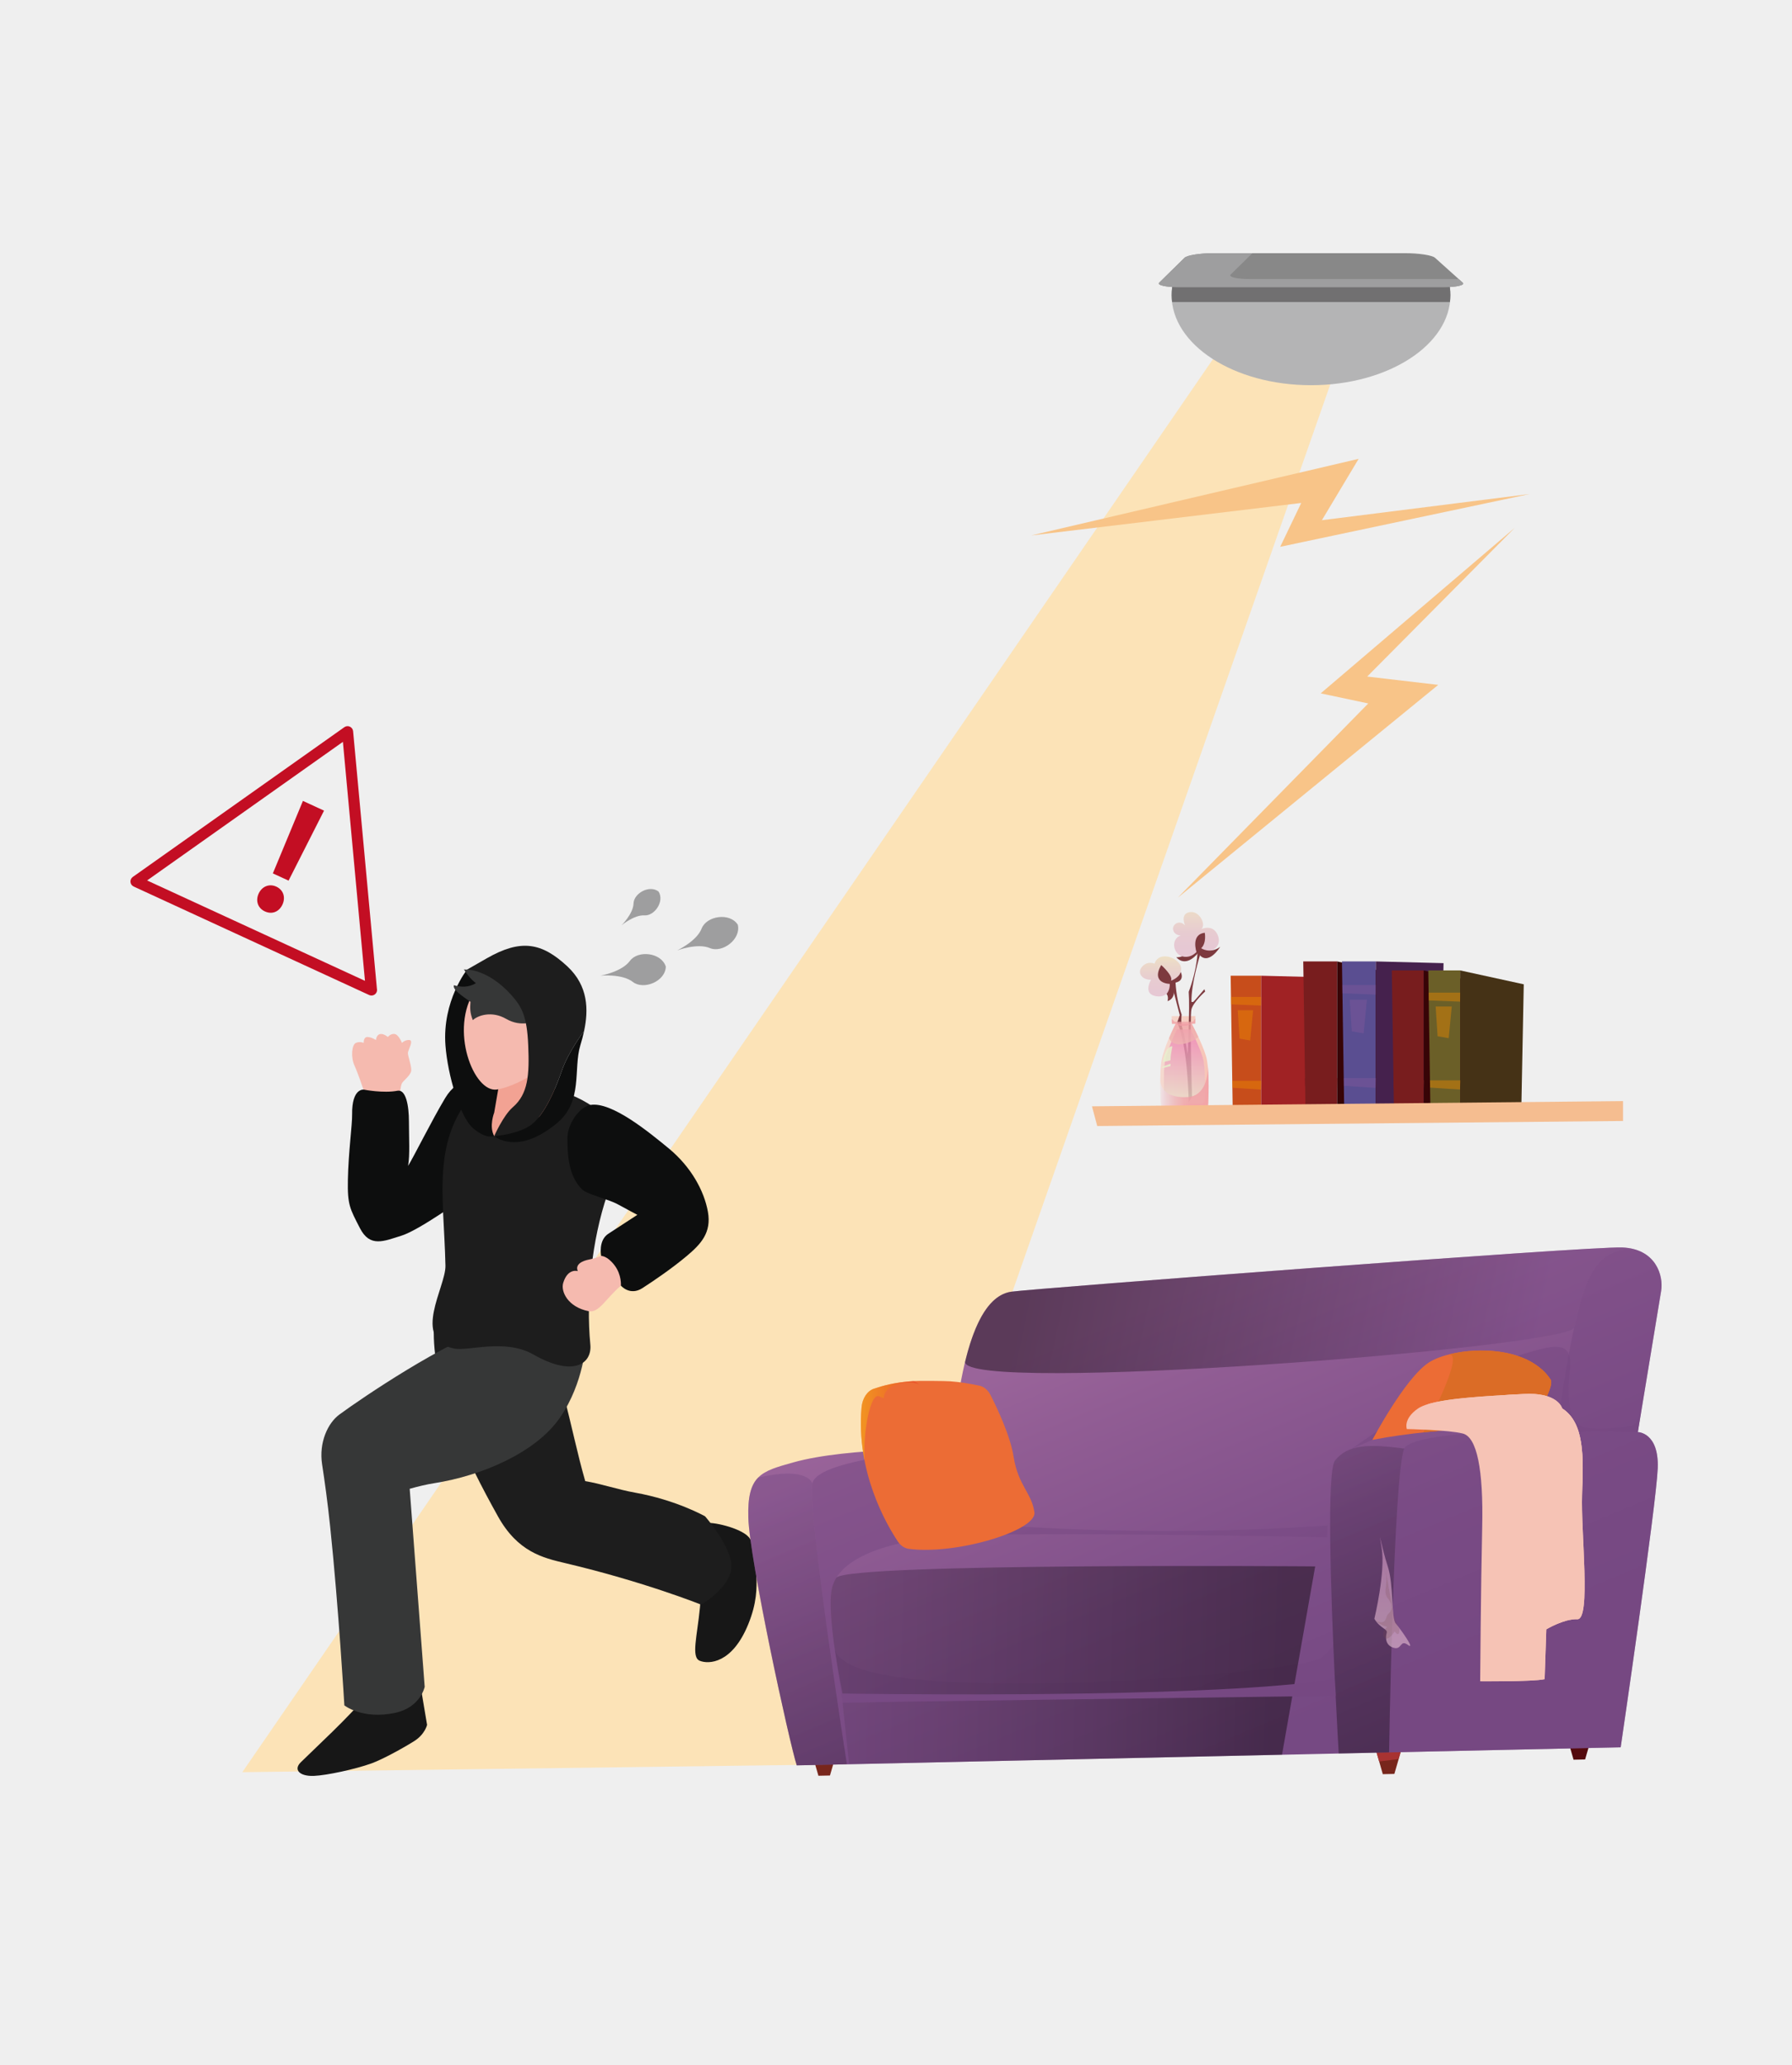 <?xml version="1.0" encoding="utf-8"?>
<!-- Generator: Adobe Illustrator 15.1.0, SVG Export Plug-In  -->
<!DOCTYPE svg PUBLIC "-//W3C//DTD SVG 1.1//EN" "http://www.w3.org/Graphics/SVG/1.1/DTD/svg11.dtd">
<svg version="1.1"
	 xmlns="http://www.w3.org/2000/svg" xmlns:xlink="http://www.w3.org/1999/xlink" xmlns:a="http://ns.adobe.com/AdobeSVGViewerExtensions/3.0/"
	 x="0px" y="0px" width="560px" height="645px" viewBox="618.493 956.735 560 645" enable-background="new 618.493 956.735 560 645"
	 xml:space="preserve">
<defs>
</defs>
<g>
	<defs>
		<rect id="SVGID_3_" width="1941" height="926"/>
	</defs>
	<clipPath id="SVGID_6_">
		<use xlink:href="#SVGID_3_"  overflow="visible"/>
	</clipPath>
	<g clip-path="url(#SVGID_6_)">
		<rect fill="#122686" width="1009.447" height="436.098"/>
		<polygon fill="#122686" points="1134.204,946.514 1870.841,507.825 2143.651,677.012 1915.758,1103.723 		"/>
	</g>
</g>
<rect x="618.493" y="956.735" fill="none" width="560" height="645"/>
<rect x="608.493" y="946.735" fill="#EFEFEF" width="580" height="665"/>
<polygon fill="#FCE3B7" points="1004.644,1058.555 694.218,1510.189 883.146,1507.716 1040.597,1058.555 "/>
<rect x="694.218" y="1035.805" fill="none" width="443.516" height="486.862"/>
<path fill="#F5BAAF" d="M732.142,1297.216c0,0-1.744-5.23-2.906-7.786c-1.158-2.559-0.811-6.451,0.469-7.001
	c1.275-0.55,2.438,0,2.438,0s-0.119-1.845,1.164-1.839c1.275,0.011,2.67,0.942,2.67,0.942s0.117-1.629,1.279-1.861
	c1.16-0.232,2.438,0.919,2.438,0.919s0.814-1.099,2.094-0.948c1.275,0.144,2.322,2.787,2.322,2.787s0.93-1.018,2.322-0.896
	c1.395,0.111-0.346,3.017-0.465,3.945c-0.117,0.933,1.309,4.417,1.002,5.811c-0.305,1.394-2.395,2.905-2.859,3.717
	c-0.465,0.811-0.701,3.879-0.701,3.879S733.413,1300.867,732.142,1297.216z"/>
<path fill="#0D0E0E" d="M768.372,1294.589c-0.592-0.887-6.588-1.895-10.766,5.077c-4.184,6.969-9.84,18.386-11.582,21.173
	c0.604-3.497,0.262-8.538,0.262-13.766c0-5.231-0.986-10.194-3.572-9.7c-4.41,0.851-10.455-0.341-10.455-0.341
	s-3.848-0.699-3.729,7.773c0.045,3.347-1.158,11.731-1.322,20.392c-0.158,7.852,0.635,8.999,3.771,15.104
	c3.137,6.098,7.436,4.063,13.012,2.319c5.576-1.744,19.461-11.78,19.461-11.78S771.517,1299.276,768.372,1294.589z"/>
<path fill="#171717" d="M837.466,1443.468c0,0-3.137-9.409,1.561-11.021c1.729-0.596,10.803,1.36,13.43,4.302
	c1.816,2.038,2.225,7.495,2.398,11.598c0.197,4.462,0.131,9.029-2.492,15.532c-5.045,12.484-12.449,12.635-15.193,11.513
	c-2.752-1.118-0.824-7.544,0.055-16.648C838.104,1449.638,837.466,1443.468,837.466,1443.468z"/>
<path fill="#1D1D1D" d="M838.821,1430.277c0,0-8.965-5.084-21.809-7.378c-5.482-0.978-10.891-2.853-15.631-3.602
	c-4.982-17.25-7.188-36.124-16.566-50.957c-0.469-0.739-0.912-1.377-1.367-2.061c-11.393,1.285-21.035-0.406-29.408,6.484
	c-0.025,18.689,10.154,39.768,20.059,57.522c6.219,11.155,14.096,12.975,21.039,14.613c24.627,5.808,42.459,12.965,42.459,12.965
	s8.838-5.09,9.439-11.332C847.644,1440.298,838.821,1430.277,838.821,1430.277z"/>
<path fill="#171717" d="M722.255,1497.663c4.711-4.597,8.24-8.431,8.24-8.431l19.371-6.265l2.088,12.447
	c0,0-0.654,2.932-3.992,5.045c-3.336,2.107-9.869,5.719-13.434,7.001c-5.018,1.803-13.988,3.729-17.947,3.887
	c-4.508,0.17-6.453-1.95-4.088-4.259C716.542,1503.143,717.89,1501.913,722.255,1497.663z"/>
<path fill="#363737" d="M772.589,1371.168c-14.787,4.433-40.887,22.053-48.041,27.327c-3.648,2.682-6.422,8.761-5.408,15.474
	c0.803,5.283,1.686,11.486,2.539,19.629c2.623,24.987,4.426,55.724,4.426,55.724s5.631,4.523,15.91,2.322
	c7.885-1.691,9.193-8.109,9.193-8.109l-4.686-61.852c2.568-0.72,5.17-1.36,7.715-1.76c14.688-2.303,31.68-9.478,39.258-20.479
	c7.572-10.999,8.076-23.548,8.076-23.548L772.589,1371.168z"/>
<path fill="#1D1D1D" d="M770.038,1294.441c1.652,0.694,2.461,2.31,2.461,2.31l19.498,0.36c0,0,15.85,3.265,19.582,15.546
	c0.275,3.854-2.977,16.188-3.252,16.976c-4.955,14.438-6.756,32.535-5.352,47.009c0.578,5.94-5.234,10.252-17.744,3.13
	c-9.086-5.165-20.408-0.905-24.945-1.913c-13.273-2.948-2.451-19.221-2.588-25.825
	C757.233,1329.109,752.528,1310.38,770.038,1294.441z"/>
<path fill="#0D0E0E" d="M764.444,1259.545c0,0-7.793,9.774-6.746,23.669c0.693,9.223,4.541,22.469,8.721,25.949
	c4.176,3.487,6.514,2.369,6.514,2.369s6.494-18.55,7.133-25.446c0.635-6.896-3.857-24.013-5.408-24.98
	C773.103,1260.144,764.444,1259.545,764.444,1259.545z"/>
<path fill="#F5BAAF" d="M765.372,1274.361c0.211-2.277,1.721-2.944,1.721-2.944s0.877,2.303-0.084,4.789
	c-0.563,1.453-0.539,3.422-0.539,3.422L765.372,1274.361z"/>
<path fill="#F2A293" d="M774.69,1293.978l14.807-10.764l3.135,17.404c0,0-3.01,3.599-7.453,5.928
	c-3.711,1.943-8.195,3.723-12.246,4.986c-1.701-3.043,0-7.338,0-7.338L774.69,1293.978z"/>
<path fill="#F5BAAF" d="M791.233,1264.089c3.271,4.174,4.289,14.637-0.219,21.997c-4.01,6.543-13.15,10.247-17.215,10.901
	c-7.25,1.171-15.074-18.863-6.797-31.115C774.899,1254.189,787.017,1258.717,791.233,1264.089z"/>
<path fill="#363737" d="M784.263,1255.22c4.164,0.678,7.314,3.226,9.539,6.33c7.391,1.577,6.635,12.216,4.803,16.24
	c-3.543,7.76-7.59,8.296-7.59,8.296s1.057-4.233,0.125-6.078c-0.805-1.577-3.318-1.849-4.168,0.955
	c-0.934,0.281-2.049,0.196-2.049,0.196l0.844-5.591c0,0-4.262,2.163-9.1-0.638c-4.49-2.598-8.857-1.086-10.418,0.389
	c-0.947-2.385-0.859-3.762-0.732-5.708c-2.873-2.013-5.604-3.821-5.188-5.188c2.205,0.647,4.736,0.699,6.875-0.648
	c-1.814-1.426-2.701-2.725-3.752-4.279C768.501,1260.144,779.401,1254.425,784.263,1255.22z"/>
<path fill="#F5BAAF" d="M812.247,1312.271c0,0-9.131,10.377-7.943,13.999c8.35,5.506,18.549,11.97,18.576,11.982
	c-5.326,4.155-13.447,10.528-20.107,11.791c-5.273,1.001-3.709,3.66-3.709,3.66s-3.154-1.037-4.574,3.701
	c-0.799,2.682,1.465,7.523,7.949,8.813c3.227,0.642,5.205-3.781,10.086-7.988c2.32-2.002,7.828-4.332,9.703-5.173
	c7.875-3.523,12.74-9.902,15.033-12.794c2.869-3.625-0.484-10.073-3.459-13.106C829.433,1322.697,812.247,1312.271,812.247,1312.271
	z"/>
<path fill="#1D1D1D" d="M794.05,1291.157c2.053-5.944,6.963-12.426,6.969-12.429c1.4-6.56,1.355-14.063-5.215-20.182
	c-8.133-7.583-14.643-8.525-25.092-2.588c-3.834,2.176-6.268,3.586-6.268,3.586s6.596-0.121,13.818,7.913
	c3.277,3.648,4.914,6.569,5.299,15.756c0.391,9.187,0,15.146-4.813,19.302c-2.986,2.571-5.816,9.017-5.816,9.017
	s7.699-0.508,11.719-3.645C788.673,1304.747,791.997,1297.111,794.05,1291.157z"/>
<path fill="#0D0E0E" d="M792.632,1307.423c8.119-6.791,4.973-16.815,7.209-24.209c0.432-1.42,0.844-2.925,1.178-4.485
	c-0.006,0.003-4.916,6.484-6.969,12.429c-2.053,5.954-5.377,13.59-9.398,16.73c-4.02,3.137-11.719,3.645-11.719,3.645
	S780.124,1317.879,792.632,1307.423z"/>
<path fill="#0D0E0E" d="M802.948,1301.815c-3.225,0.572-7.145,5.722-7.145,10.456c-0.002,7.466,1.1,12.425,4.594,15.905
	c1.59,1.584,8.137,3.004,11.197,4.686c2.654,1.459,6.07,3.268,6.07,3.268s-6.926,4.498-9.082,5.912
	c-3.197,2.09-2.232,6.916-2.232,6.916s1.904-0.092,4.209,2.957c2.256,2.997,1.965,6.314,1.965,6.314s2.797,3.33,6.746,0.771
	c3.949-2.555,9.432-6.313,13.846-10.03c4.416-3.716,7.762-7.275,6.598-13.786c-1.158-6.504-5.229-14.055-12.311-19.864
	C821.421,1310.42,809.603,1300.632,802.948,1301.815z"/>
<polygon fill="#C74D1B" points="1003.075,1261.452 1003.694,1301.924 1012.606,1301.924 1012.606,1261.452 "/>
<polygon fill="#A02224" points="1012.606,1261.452 1031.671,1261.933 1030.894,1301.789 1012.606,1301.924 "/>
<polygon opacity="0.44" fill="#EA8900" points="1003.577,1294.278 1012.657,1294.278 1012.554,1297.017 1003.608,1296.438 "/>
<polygon opacity="0.44" fill="#EA8900" points="1003.177,1268.08 1012.606,1268.08 1012.587,1270.77 1003.21,1270.403 "/>
<polygon opacity="0.44" fill="#EA8900" points="1005.278,1272.229 1010.087,1272.229 1009.177,1281.689 1005.86,1281.101 "/>
<polygon fill="#781D1E" points="1025.757,1256.989 1026.437,1301.924 1036.337,1301.924 1036.337,1256.989 "/>
<polygon fill="#370406" points="1036.337,1256.989 1057.419,1261.596 1056.64,1301.776 1036.337,1301.924 "/>
<polygon fill="#781D1E" points="1026.31,1293.44 1036.39,1293.44 1036.278,1296.477 1026.347,1295.832 "/>
<polygon fill="#781D1E" points="1028.2,1268.957 1033.536,1268.957 1033.536,1290.198 1028.583,1290.198 "/>
<polygon fill="#5A4E91" points="1037.854,1256.989 1038.538,1301.924 1048.435,1301.924 1048.435,1256.989 "/>
<polygon fill="#45214D" points="1048.435,1256.989 1069.599,1257.529 1068.737,1301.776 1048.435,1301.924 "/>
<polygon opacity="0.24" fill="#A360A3" points="1038.411,1293.44 1048.491,1293.44 1048.376,1296.477 1038.446,1295.832 "/>
<polygon opacity="0.24" fill="#A360A3" points="1037.966,1264.354 1048.435,1264.354 1048.411,1267.341 1038.005,1266.932 "/>
<polygon opacity="0.24" fill="#A360A3" points="1040.298,1268.957 1045.642,1268.957 1044.628,1279.458 1040.942,1278.804 "/>
<polygon fill="#781D1E" points="1053.435,1259.797 1054.079,1302.13 1063.401,1302.13 1063.401,1259.797 "/>
<polygon fill="#370406" points="1063.401,1259.797 1083.263,1264.135 1082.53,1301.992 1063.401,1302.13 "/>
<polygon fill="#781D1E" points="1053.958,1294.134 1063.454,1294.134 1063.347,1297 1053.989,1296.392 "/>
<polygon fill="#781D1E" points="1055.737,1271.07 1060.769,1271.07 1060.769,1291.085 1056.103,1291.085 "/>
<polygon fill="#6B5F28" points="1064.835,1259.797 1065.479,1302.13 1074.804,1302.13 1074.804,1259.797 "/>
<polygon fill="#453216" points="1074.804,1259.797 1094.667,1264.135 1093.929,1301.992 1074.804,1302.13 "/>
<polygon opacity="0.44" fill="#EA8900" points="1065.354,1294.134 1074.856,1294.134 1074.747,1297 1065.394,1296.392 "/>
<polygon opacity="0.44" fill="#EA8900" points="1064.942,1266.732 1074.804,1266.732 1074.78,1269.546 1064.979,1269.163 "/>
<polygon opacity="0.44" fill="#EA8900" points="1067.138,1271.07 1072.167,1271.07 1071.214,1280.963 1067.743,1280.349 "/>
<linearGradient id="SVGID_7_" gradientUnits="userSpaceOnUse" x1="4735.114" y1="1288.143" x2="4720.636" y2="1288.143" gradientTransform="matrix(1 0 0 1 -3738.934 0)">
	<stop  offset="0" style="stop-color:#F7C4B6"/>
	<stop  offset="1" style="stop-color:#F5D9CF"/>
</linearGradient>
<path fill="url(#SVGID_7_)" d="M990.909,1276.468c0,0,3.074,5.604,4.424,9.962c1.354,4.354,0.68,15.788,0.68,15.788h-14.637
	c0,0-0.871-11.162,0.393-15.664c1.354-4.806,4.113-10.086,4.113-10.086h-1.162l-0.092-2.4h7.406l-0.045,2.352L990.909,1276.468z"/>
<linearGradient id="SVGID_8_" gradientUnits="userSpaceOnUse" x1="981.167" y1="1267.919" x2="981.167" y2="1255.405">
	<stop  offset="0" style="stop-color:#E6C7D4"/>
	<stop  offset="0.397" style="stop-color:#E7CBD1"/>
	<stop  offset="0.813" style="stop-color:#EBD8C9"/>
	<stop  offset="1" style="stop-color:#EEE0C4"/>
</linearGradient>
<path fill="url(#SVGID_8_)" d="M979.276,1257.687c0,0-2.143-0.998-3.867,0.93c-1.729,1.933,0.072,4.262,2.801,4.06
	c0,0-2.529,4.125,1.066,5.058c3.592,0.929,5.793-1.793,4.459-4.658c0,0,3.455,0.064,3.854-3.462S980.735,1253.228,979.276,1257.687z
	"/>
<linearGradient id="SVGID_9_" gradientUnits="userSpaceOnUse" x1="3781.224" y1="-1008.223" x2="3770.036" y2="-1017.217" gradientTransform="matrix(0.627 0.779 -0.779 0.627 -2162.896 -1059.425)">
	<stop  offset="0" style="stop-color:#E6C7D4"/>
	<stop  offset="0.397" style="stop-color:#E7CBD1"/>
	<stop  offset="0.813" style="stop-color:#EBD8C9"/>
	<stop  offset="1" style="stop-color:#EEE0C4"/>
</linearGradient>
<path fill="url(#SVGID_9_)" d="M988.829,1245.752c0,0-1.682-3.628,1.432-4.158c3.109-0.523,5.223,3.946,3.664,5.28
	c0,0,3.842-1.77,5.232,2.209c1.393,3.98-3.688,6.258-6.311,3.51c0,0-0.564,4.26-4.379,3.121s-3.967-5.935-0.98-6.824
	c0,0-1.963,0.013-2.379-1.728C984.692,1245.415,987.101,1243.809,988.829,1245.752z"/>
<path fill="#7D3A3F" d="M984.046,1264.004c0,0-6.039-0.063-2.676-5.886c0,0,3.863,3.396,3.049,4.891c0,0,2.496-0.837,3.049-2.731
	c0,0,1.686,3.131-2.539,3.462c0,0,1.76,4.557-1.596,5.656c0,0,0.455-1.322-0.289-2.273
	C983.044,1267.122,984.13,1265.996,984.046,1264.004z"/>
<path fill="#7D3A3F" d="M992.388,1254.052c0,0-1.857-5.516,2.598-6.013c0,0,0.605,3.183-1.125,4.829c0,0,2.719,1.903,5.938-0.433
	c0,0-3.945,6.504-6.912,1.895c0,0-3.553,4.832-6.803,1.357c0,0,0.783,0.072,1.895-0.291
	C987.978,1255.396,990.183,1256.271,992.388,1254.052z"/>
<path fill="#7D3A3F" d="M993.44,1255.21c0,0-2.74,8.777-2.617,14.401c0,0,0.393,0.124,0.596,0s3.436-3.945,3.436-3.945l0.252,0.713
	c0,0-3.699,3.298-4.285,5.555c-0.586,2.255,0.166,27.259,0.166,27.259l-1.023,1.785c0,0-0.207-17.488-3.59-24.941l0.799-2.268
	l-2.352-9.025v-1.427l1.008-0.17c0,0,0.084,5.123,1.93,10.456c0,0-0.377,2.506,0.297,4.481c0.668,1.982,1.59,7.858,1.59,7.858
	s0.717-14.525,0.318-19.479c0,0,2.248-5.545,2.709-11.588C993.134,1248.827,993.44,1255.21,993.44,1255.21z"/>
<linearGradient id="SVGID_10_" gradientUnits="userSpaceOnUse" x1="4727.567" y1="1304.904" x2="4727.567" y2="1281.732" gradientTransform="matrix(1 0 0 1 -3738.934 0)">
	<stop  offset="0" style="stop-color:#E7F0CE"/>
	<stop  offset="1" style="stop-color:#EE8EB8"/>
</linearGradient>
<path opacity="0.78" fill="url(#SVGID_10_)" d="M990.571,1278.245c0,0,2.617,4.92,3.77,8.74c0.916,3.037,0.742,10.354,0.631,13.237
	c-0.025,0.671-0.559,1.194-1.209,1.194h-10.172c-0.645,0-1.174-0.511-1.211-1.172c-0.156-2.826-0.447-10.011,0.41-13.148
	c1.15-4.217,3.496-8.852,3.496-8.852H990.571z"/>
<linearGradient id="SVGID_11_" gradientUnits="userSpaceOnUse" x1="4727.327" y1="1302.212" x2="4727.327" y2="1274.069" gradientTransform="matrix(1 0 0 1 -3738.934 0)">
	<stop  offset="0" style="stop-color:#E7F0CE"/>
	<stop  offset="1" style="stop-color:#F19CA4"/>
</linearGradient>
<path opacity="0.78" fill="url(#SVGID_11_)" d="M992.978,1280.577c-1.094-2.332-2.068-4.109-2.068-4.109l1.08-0.049l0.031-1.675
	l-0.66,1.089h-5.816l-0.883-0.863l0.059,1.498h1.162c0,0-0.992,1.904-2.074,4.456
	C985.224,1284.62,991.249,1282.249,992.978,1280.577z"/>
<path opacity="0.78" fill="#F19CA4" d="M985.882,1276.468h5.027C990.909,1276.468,988.21,1277.946,985.882,1276.468z"/>
<linearGradient id="SVGID_12_" gradientUnits="userSpaceOnUse" x1="4718.672" y1="1296.056" x2="4729.398" y2="1296.056" gradientTransform="matrix(1 0 0 1 -3738.934 0)">
	<stop  offset="0" style="stop-color:#EBF6FC"/>
	<stop  offset="0.006" style="stop-color:#EBF5FB"/>
	<stop  offset="0.304" style="stop-color:#EECFD6"/>
	<stop  offset="0.579" style="stop-color:#EFB3BA"/>
	<stop  offset="0.82" style="stop-color:#F1A2AA"/>
	<stop  offset="1" style="stop-color:#F19CA4"/>
</linearGradient>
<path opacity="0.78" fill="url(#SVGID_12_)" d="M981.376,1302.218h14.637c0,0,0.422-7.181-0.076-12.323
	c0.047,2.663-0.715,9.098-6.254,9.448c-5.533,0.347-8.533-1.793-8.594-5.536C981.056,1298.066,981.376,1302.218,981.376,1302.218z"
	/>
<path opacity="0.85" fill="#E7F0CE" d="M981.677,1290.339l2.617-0.654c-0.006-0.255-0.01-0.497-0.014-0.739l-2.557,0.887
	C981.706,1290.006,981.69,1290.169,981.677,1290.339z"/>
<path opacity="0.85" fill="#E7F0CE" d="M984.38,1286.263c0.412-2.695,0.645-2.885,0.225-2.773c-1.508,0.398-2.357,2.443-2.73,4.992
	l2.406-0.603C984.294,1287.218,984.321,1286.655,984.38,1286.263z"/>
<polygon fill="#F5BD90" points="959.735,1302.234 961.38,1308.395 1125.694,1306.817 1125.694,1300.605 "/>
<polygon fill="#78261C" points="1048.222,1502.456 1050.62,1510.805 1054.231,1510.726 1056.921,1501.448 "/>
<polygon fill="#A83332" points="1049.481,1506.847 1055.515,1506.087 1056.921,1501.448 1048.222,1502.456 "/>
<polygon fill="#78261C" points="871.847,1502.953 874.247,1511.302 877.856,1511.224 880.548,1501.945 "/>
<polygon fill="#A83332" points="873.11,1507.344 879.142,1506.585 880.548,1501.945 871.847,1502.953 "/>
<polygon fill="#540A0E" points="1107.833,1497.941 1110.228,1506.283 1113.839,1506.208 1116.534,1496.934 "/>
<polygon fill="#A83332" points="1109.089,1502.331 1115.124,1501.572 1116.534,1496.934 1107.833,1497.941 "/>
<linearGradient id="SVGID_13_" gradientUnits="userSpaceOnUse" x1="933.949" y1="1356.783" x2="1004.155" y2="1529.924" gradientTransform="matrix(1 -0.011 0.011 1 25.063 19.006)">
	<stop  offset="0" style="stop-color:#9A649A"/>
	<stop  offset="0.136" style="stop-color:#915D94"/>
	<stop  offset="0.499" style="stop-color:#7D4E88"/>
	<stop  offset="0.746" style="stop-color:#764983"/>
</linearGradient>
<path fill="url(#SVGID_13_)" d="M867.476,1508.057l257.479-5.64c0,0,11.141-75.834,11.576-87.11
	c0.438-11.276-6.211-11.336-6.211-11.336s6.502-39.368,7.279-44.1c0.775-4.73-1.615-13.177-12.219-13.557
	c-10.605-0.386-184.018,12.841-190.818,13.809c-6.805,0.972-15.16,9.553-18.51,49.161c0,0-32.291-0.727-49.682,4.164
	c-9.945,2.791-14.389,3.903-14.025,17.212C852.708,1443.968,865.187,1501.01,867.476,1508.057z"/>
<path opacity="0.5" fill="#764983" d="M881.782,1488.493c16.109-0.354,154.176-2.152,154.176-2.152l-0.338-5.32
	c-37.328,6.55-153.848,4.601-153.848,4.601s-5.268-25.06-3.246-33.114c2.021-8.048,14.199-14.237,36.033-15.948
	c21.834-1.705,118.695,0.265,118.695,0.265l0.102-3.677c-66.885,4.597-118.045-1.524-118.045-1.524l0.74-22.338
	c0,0-42.039,2.492-43.697,10.724c-1.641,8.11,10.791,87.708,10.791,87.708l0.707-0.013L881.782,1488.493z"/>
<path opacity="0.5" fill="#764983" d="M1116.015,1354.094c-6.502,11.136-10.807,49.06-10.807,49.06s-45.303,0.235-47.881,5.967
	c-3.354,7.446-4.748,94.88-4.748,94.88l72.375-1.583c0,0,11.141-75.834,11.576-87.11c0.438-11.276-6.211-11.336-6.211-11.336
	s6.502-39.368,7.279-44.1c0.645-3.933-0.906-10.436-7.543-12.732C1125.38,1346.239,1119.761,1347.688,1116.015,1354.094z"/>
<path opacity="0.5" fill="#764983" d="M1089.61,1381.101c12.451-3.688,20.463-7.318,19.49,2.967
	c-0.967,10.282-0.111,15.317,2.645,17.581c2.748,2.257,14.518,0.726,16.416,0.409c1.896-0.312,3.088-4.528,3.088-4.528l-0.93,6.441
	c0,0-15.787-0.366-17.162-0.062c-1.367,0.304-14.531-1.318-16.867-1.449c-2.34-0.125-44.047,1.072-44.047,1.072l-4.889,2.873
	l-6.607,2.862l13.594-9.366L1089.61,1381.101z"/>
<path fill="#EC6C35" d="M1047.354,1406.405c0,0,10.107-19.135,17.529-24.082c7.424-4.943,30.242-6.827,38.158,5.244
	c1.59,2.425-6.752,14.893-6.752,14.893S1070.015,1402.015,1047.354,1406.405z"/>
<path opacity="0.5" fill="#764983" d="M879.392,1472.083c2.551,6.775,20.133,10.895,64.602,10.332
	c44.469-0.566,83.643-5.592,86.984-7.779c3.352-2.192,4.254-4.509,4.254-4.509l0.727,16.214l-154.176,2.152L879.392,1472.083z"/>
<linearGradient id="SVGID_14_" gradientUnits="userSpaceOnUse" x1="900.932" y1="1338.906" x2="1056.76" y2="1373.613" gradientTransform="matrix(1 -0.011 0.011 1 25.063 19.006)">
	<stop  offset="0" style="stop-color:#040000"/>
	<stop  offset="1" style="stop-color:#764983"/>
</linearGradient>
<path opacity="0.42" fill="url(#SVGID_14_)" d="M1110.384,1371.472c1.59-7.151,3.494-13.714,5.631-17.378
	c3.746-6.405,9.365-7.854,14.041-6.955c0.971,0.337,1.822,0.772,2.584,1.267c-1.803-1.191-4.184-1.986-7.26-2.091
	c-10.605-0.386-184.018,12.841-190.818,13.809c-4.826,0.69-10.436,5.212-14.48,21.909
	C919.474,1392.207,1106.042,1377.763,1110.384,1371.472z"/>
<linearGradient id="SVGID_15_" gradientUnits="userSpaceOnUse" x1="1095.914" y1="1495.16" x2="750.266" y2="1482.863" gradientTransform="matrix(1 -0.011 0.011 1 25.063 19.006)">
	<stop  offset="0.35" style="stop-color:#040000"/>
	<stop  offset="0.351" style="stop-color:#040000"/>
	<stop  offset="0.503" style="stop-color:#2D1A2F"/>
	<stop  offset="0.649" style="stop-color:#4D2E53"/>
	<stop  offset="0.784" style="stop-color:#633D6E"/>
	<stop  offset="0.905" style="stop-color:#71467D"/>
	<stop  offset="1" style="stop-color:#764983"/>
</linearGradient>
<path opacity="0.42" fill="url(#SVGID_15_)" d="M881.782,1488.493l2.07,19.21l135.27-2.97l3.209-18.217
	C987.095,1486.981,894.772,1488.205,881.782,1488.493z"/>
<linearGradient id="SVGID_16_" gradientUnits="userSpaceOnUse" x1="1035.102" y1="1461.588" x2="730.565" y2="1450.754" gradientTransform="matrix(1 -0.011 0.011 1 25.063 19.006)">
	<stop  offset="0.182" style="stop-color:#040000"/>
	<stop  offset="0.574" style="stop-color:#412746"/>
	<stop  offset="0.857" style="stop-color:#674072"/>
	<stop  offset="1" style="stop-color:#764983"/>
</linearGradient>
<path opacity="0.42" fill="url(#SVGID_16_)" d="M881.772,1485.621c0,0,95.441,1.6,141.24-2.958l6.477-36.742
	c0,0-144.916-1.171-149.627,3.504c-0.615,0.988-1.066,2.019-1.336,3.082C876.505,1460.562,881.772,1485.621,881.772,1485.621z"/>
<linearGradient id="SVGID_17_" gradientUnits="userSpaceOnUse" x1="813.182" y1="1417.682" x2="888.578" y2="1603.624" gradientTransform="matrix(1 -0.011 0.011 1 25.063 19.006)">
	<stop  offset="0" style="stop-color:#764983"/>
	<stop  offset="0.296" style="stop-color:#4C2E53"/>
	<stop  offset="0.612" style="stop-color:#251526"/>
	<stop  offset="0.858" style="stop-color:#0D060A"/>
	<stop  offset="1" style="stop-color:#040000"/>
</linearGradient>
<path opacity="0.42" fill="url(#SVGID_17_)" d="M852.345,1430.66c0.363,13.308,12.842,70.35,15.131,77.396l15.67-0.341
	c0,0-12.432-79.598-10.791-87.708c0,0-1.234-5.438-16.924-1.825C853.167,1420.479,852.169,1424.071,852.345,1430.66z"/>
<linearGradient id="SVGID_18_" gradientUnits="userSpaceOnUse" x1="959.582" y1="1336.407" x2="1036.346" y2="1525.722" gradientTransform="matrix(1 -0.011 0.011 1 25.063 19.006)">
	<stop  offset="0.213" style="stop-color:#764983"/>
	<stop  offset="0.446" style="stop-color:#4C2E53"/>
	<stop  offset="0.695" style="stop-color:#251526"/>
	<stop  offset="0.888" style="stop-color:#0D060A"/>
	<stop  offset="1" style="stop-color:#040000"/>
</linearGradient>
<path opacity="0.42" fill="url(#SVGID_18_)" d="M1057.327,1409.12c-11.189-1.462-17.521-1.321-21.619,3.684
	c-2.656,3.242-1.34,41.617-0.084,68.264l0.334,5.273c0,0-0.033,0-0.078,0c0.404,8.179,0.771,14.741,0.961,18.006l15.738-0.347
	C1052.579,1504,1053.974,1416.566,1057.327,1409.12z"/>
<path fill="#DB6C26" d="M1096.29,1402.46c0,0,8.342-12.468,6.752-14.893c-6.291-9.585-21.967-10.363-31.877-7.806
	c4.662-0.798-3.771,16.368-7.904,24.313C1080.745,1402.198,1096.29,1402.46,1096.29,1402.46z"/>
<path fill="#DB6C26" d="M1096.29,1402.46c0,0,8.342-12.468,6.752-14.893c-0.816-1.249-1.799-2.342-2.898-3.304
	c1.787,2.084-0.15,4.721-4.527,6.511c-5.215,2.139-8.037,9.422-19.543,12.241C1087.681,1402.315,1096.29,1402.46,1096.29,1402.46z"
	/>
<linearGradient id="SVGID_19_" gradientUnits="userSpaceOnUse" x1="1053.582" y1="1471.454" x2="1053.582" y2="1436.918">
	<stop  offset="0" style="stop-color:#D9B1C8"/>
	<stop  offset="0.373" style="stop-color:#D4A7C4"/>
	<stop  offset="1" style="stop-color:#C68DBB"/>
</linearGradient>
<path opacity="0.68" fill="url(#SVGID_19_)" d="M1047.978,1462.288c1.896,3.105,4.217,3.115,3.848,4.404
	c-0.371,1.295-0.508,3.834,2.162,4.642c2.668,0.805,1.953-2.751,4.48-0.89c2.529,1.865-2.318-4.982-3.797-6.69
	c-1.473-1.708-0.58-11.974-2.5-17.823c-1.916-5.855-3.189-13.373-1.916-5.855C1051.532,1447.59,1047.978,1462.288,1047.978,1462.288
	z"/>
<path opacity="0.21" fill="#7A4A4F" d="M1051.06,1468.089c1.107,1.541,3.252-1.842,3.252-1.842s1.59,2.297,1.504-0.851
	c0,0-1.299-1.956-1.777-4.331c-0.365-1.832-1.645-8.905-2.527-13.846c0.012,0.354,0.045,0.714,0.104,1.1
	c0.629,4.033-1.164,5.392,0.684,7.721c1.846,2.316,0.9,4.023,0,4.737c-0.854,0.674-0.355,3.703-3.771,2.152
	c1.518,1.544,3.48,1.885,3.48,1.885S1049.952,1466.555,1051.06,1468.089z"/>
<path fill="#F6C3B5" d="M1058.126,1403.028c0,0,13.209,0.249,17.537,1.407c4.322,1.165,6.436,10.999,6.01,29.437
	c-0.418,18.438-0.627,47.94-0.627,47.94s16.77,0.138,20.143-0.681l0.529-15.572c0,0,5.379-3.277,9.699-3.141
	c4.328,0.138,1.061-27.179,1.479-38.927c0.422-11.748,0.785-22.36-6.195-26.889c0,0-1.293-5.212-12.262-4.527
	c-10.969,0.687-28.057,1.269-32.807,4.527C1056.888,1399.862,1058.126,1403.028,1058.126,1403.028z"/>
<path fill="#F6C3B5" d="M1101.718,1465.56c0,0,5.379-3.277,9.699-3.141c4.328,0.138,1.061-27.179,1.479-38.927
	c0.422-11.748,0.785-22.36-6.195-26.889c0,0-1.293-5.212-12.262-4.527c-9.578,0.595-23.822,1.122-30.441,3.415
	c9.693-1.779,32.035-1.583,33.975,4.233c2.768,8.3,1.426,66.588,1.426,74.168c0,7.554-4.713,5.751-11.164,7.907
	c4.988-0.053,11.066-0.209,12.955-0.668L1101.718,1465.56z"/>
<path fill="#F6C3B5" d="M1112.981,1421.048c0.354-10.756,0.217-20.23-6.281-24.444
	C1106.7,1396.604,1111.948,1402.182,1112.981,1421.048z"/>
<path fill="#F6C3B5" d="M1105.091,1399.041c-3.324-3.988-8.33-5.961-12.654-6.848c-1.707,0.102-3.527,0.206-5.398,0.314
	c9.934,0.602,13.949,3.347,14.68,9.945c0.736,6.69,0.209,35.243,0,63.106c0,0,2.938-1.786,6.219-2.669
	C1109.173,1449.308,1112.304,1407.697,1105.091,1399.041z"/>
<path fill="#EC6C35" d="M891.593,1390.427c2.762-0.916,6.33-1.982,12.238-2.381c1.68-0.111,10.041-0.053,11.625,0.071
	c3.063,0.235,5.541,0.622,9.063,1.352c1.428,0.294,2.701,1.351,3.5,2.915c2.113,4.142,6.203,12.762,7.232,19.321
	c1.404,8.957,5.709,11.358,6.494,17.332c0.746,5.706-24.389,13.351-39.232,11.404c-1.32-0.17-2.545-0.962-3.414-2.261
	c-3.625-5.421-13.133-21.768-11.365-41.943C887.978,1393.443,889.493,1391.127,891.593,1390.427z"/>
<linearGradient id="SVGID_20_" gradientUnits="userSpaceOnUse" x1="887.518" y1="1400.313" x2="905.806" y2="1400.313">
	<stop  offset="0.044" style="stop-color:#F8BC0C"/>
	<stop  offset="1" style="stop-color:#E73624"/>
</linearGradient>
<path opacity="0.47" fill="url(#SVGID_20_)" d="M893.231,1392.796c2.689,1.229,0.396,0.418,2.611-2.045
	c1.881-2.091,7.332-2.986,9.963-1.587c-0.826-0.687-1.531-1.145-1.975-1.118c-5.908,0.398-9.477,1.465-12.238,2.381
	c-2.1,0.7-3.615,3.017-3.859,5.811c-0.5,5.729-0.092,11.149,0.83,16.103c0.068,0.157,0.109,0.241,0.109,0.241
	C888.169,1403.65,890.544,1391.565,893.231,1392.796z"/>
<path fill="#B4B4B5" d="M986.839,1040.07c-1.426,2.788-2.215,5.758-2.215,8.85c0,15.526,19.506,28.112,43.557,28.112
	c24.057,0,43.561-12.586,43.561-28.112c0-3.092-0.785-6.062-2.211-8.85H986.839z"/>
<path fill="#717071" d="M986.839,1040.07c-1.426,2.788-2.215,5.758-2.215,8.85c0,0.727,0.057,1.442,0.141,2.155h86.836
	c0.084-0.713,0.141-1.429,0.141-2.155c0-3.092-0.785-6.062-2.211-8.85H986.839z"/>
<path fill="#888888" d="M988.671,1037.231c0.799-0.785,4.9-1.427,9.115-1.427h59.881c4.213,0,8.375,0.642,9.246,1.42l8.668,7.779
	c0.867,0.778-1.871,1.42-6.084,1.42H986.97c-4.213,0-7.014-0.642-6.215-1.427L988.671,1037.231z"/>
<path fill="#9E9E9F" d="M1074.343,1043.892h-65.051c-4.217,0-7.012-0.638-6.213-1.423l6.789-6.664h-12.082
	c-4.215,0-8.316,0.642-9.115,1.427l-7.916,7.766c-0.799,0.785,2.002,1.427,6.215,1.427h82.527c4.213,0,6.951-0.642,6.084-1.42
	L1074.343,1043.892z"/>
<polygon fill="#F8C488" points="1091.841,1121.583 1031.214,1173.272 1046.073,1176.423 986.548,1237.079 1067.94,1170.622 
	1045.745,1168.024 "/>
<polygon fill="#F8C488" points="1096.507,1111.022 1018.554,1127.504 1025.128,1113.81 940.751,1123.951 1043.069,1100.03 
	1031.581,1119.194 "/>
<path fill="#C30E23" d="M699.321,1235.804c1.051-2.283,3.357-3.17,5.514-2.176c2.197,1.011,2.979,3.317,1.926,5.604
	c-1.014,2.199-3.205,3.188-5.49,2.134C698.987,1240.312,698.327,1237.96,699.321,1235.804z M708.669,1231.753l-4.908-2.257
	l9.396-22.639l6.598,3.039L708.669,1231.753z"/>
<path fill="#C30E23" d="M733.853,1267.478c-0.008-0.003-0.014-0.006-0.023-0.013l-73.563-33.866
	c-0.563-0.262-0.949-0.799-1.004-1.42c-0.057-0.615,0.219-1.217,0.727-1.577l66.109-46.769c0.508-0.36,1.168-0.422,1.73-0.16
	c0.566,0.258,0.949,0.801,1.008,1.416l7.434,80.387c0.088,0.373,0.059,0.772-0.111,1.148
	C735.757,1267.498,734.726,1267.877,733.853,1267.478z M664.458,1231.701l68.088,31.348l-6.895-74.636L664.458,1231.701z"/>
<path fill="#9E9E9F" d="M816.474,1238.886c-0.105,3.238-3.789,6.856-3.789,6.856s3.949-3.333,7.182-3.134
	c3.234,0.199,6.336-4.459,4.426-7.439C821.505,1232.99,816.579,1235.646,816.474,1238.886z"/>
<path fill="#9E9E9F" d="M837.751,1246.718c-1.541,3.971-7.688,6.85-7.688,6.85s6.346-2.414,10.271-0.752
	c3.92,1.655,9.795-2.768,8.723-7.292C846.556,1241.607,839.288,1242.745,837.751,1246.718z"/>
<path fill="#9E9E9F" d="M815.331,1256.826c-2.518,3.435-9.199,4.619-9.199,4.619s6.752-0.684,10.109,1.937
	c3.359,2.621,10.178-0.124,10.322-4.77C825.163,1254.177,817.851,1253.392,815.331,1256.826z"/>
<rect x="618.493" y="1013.358" fill="none" width="560" height="531.754"/>
</svg>
